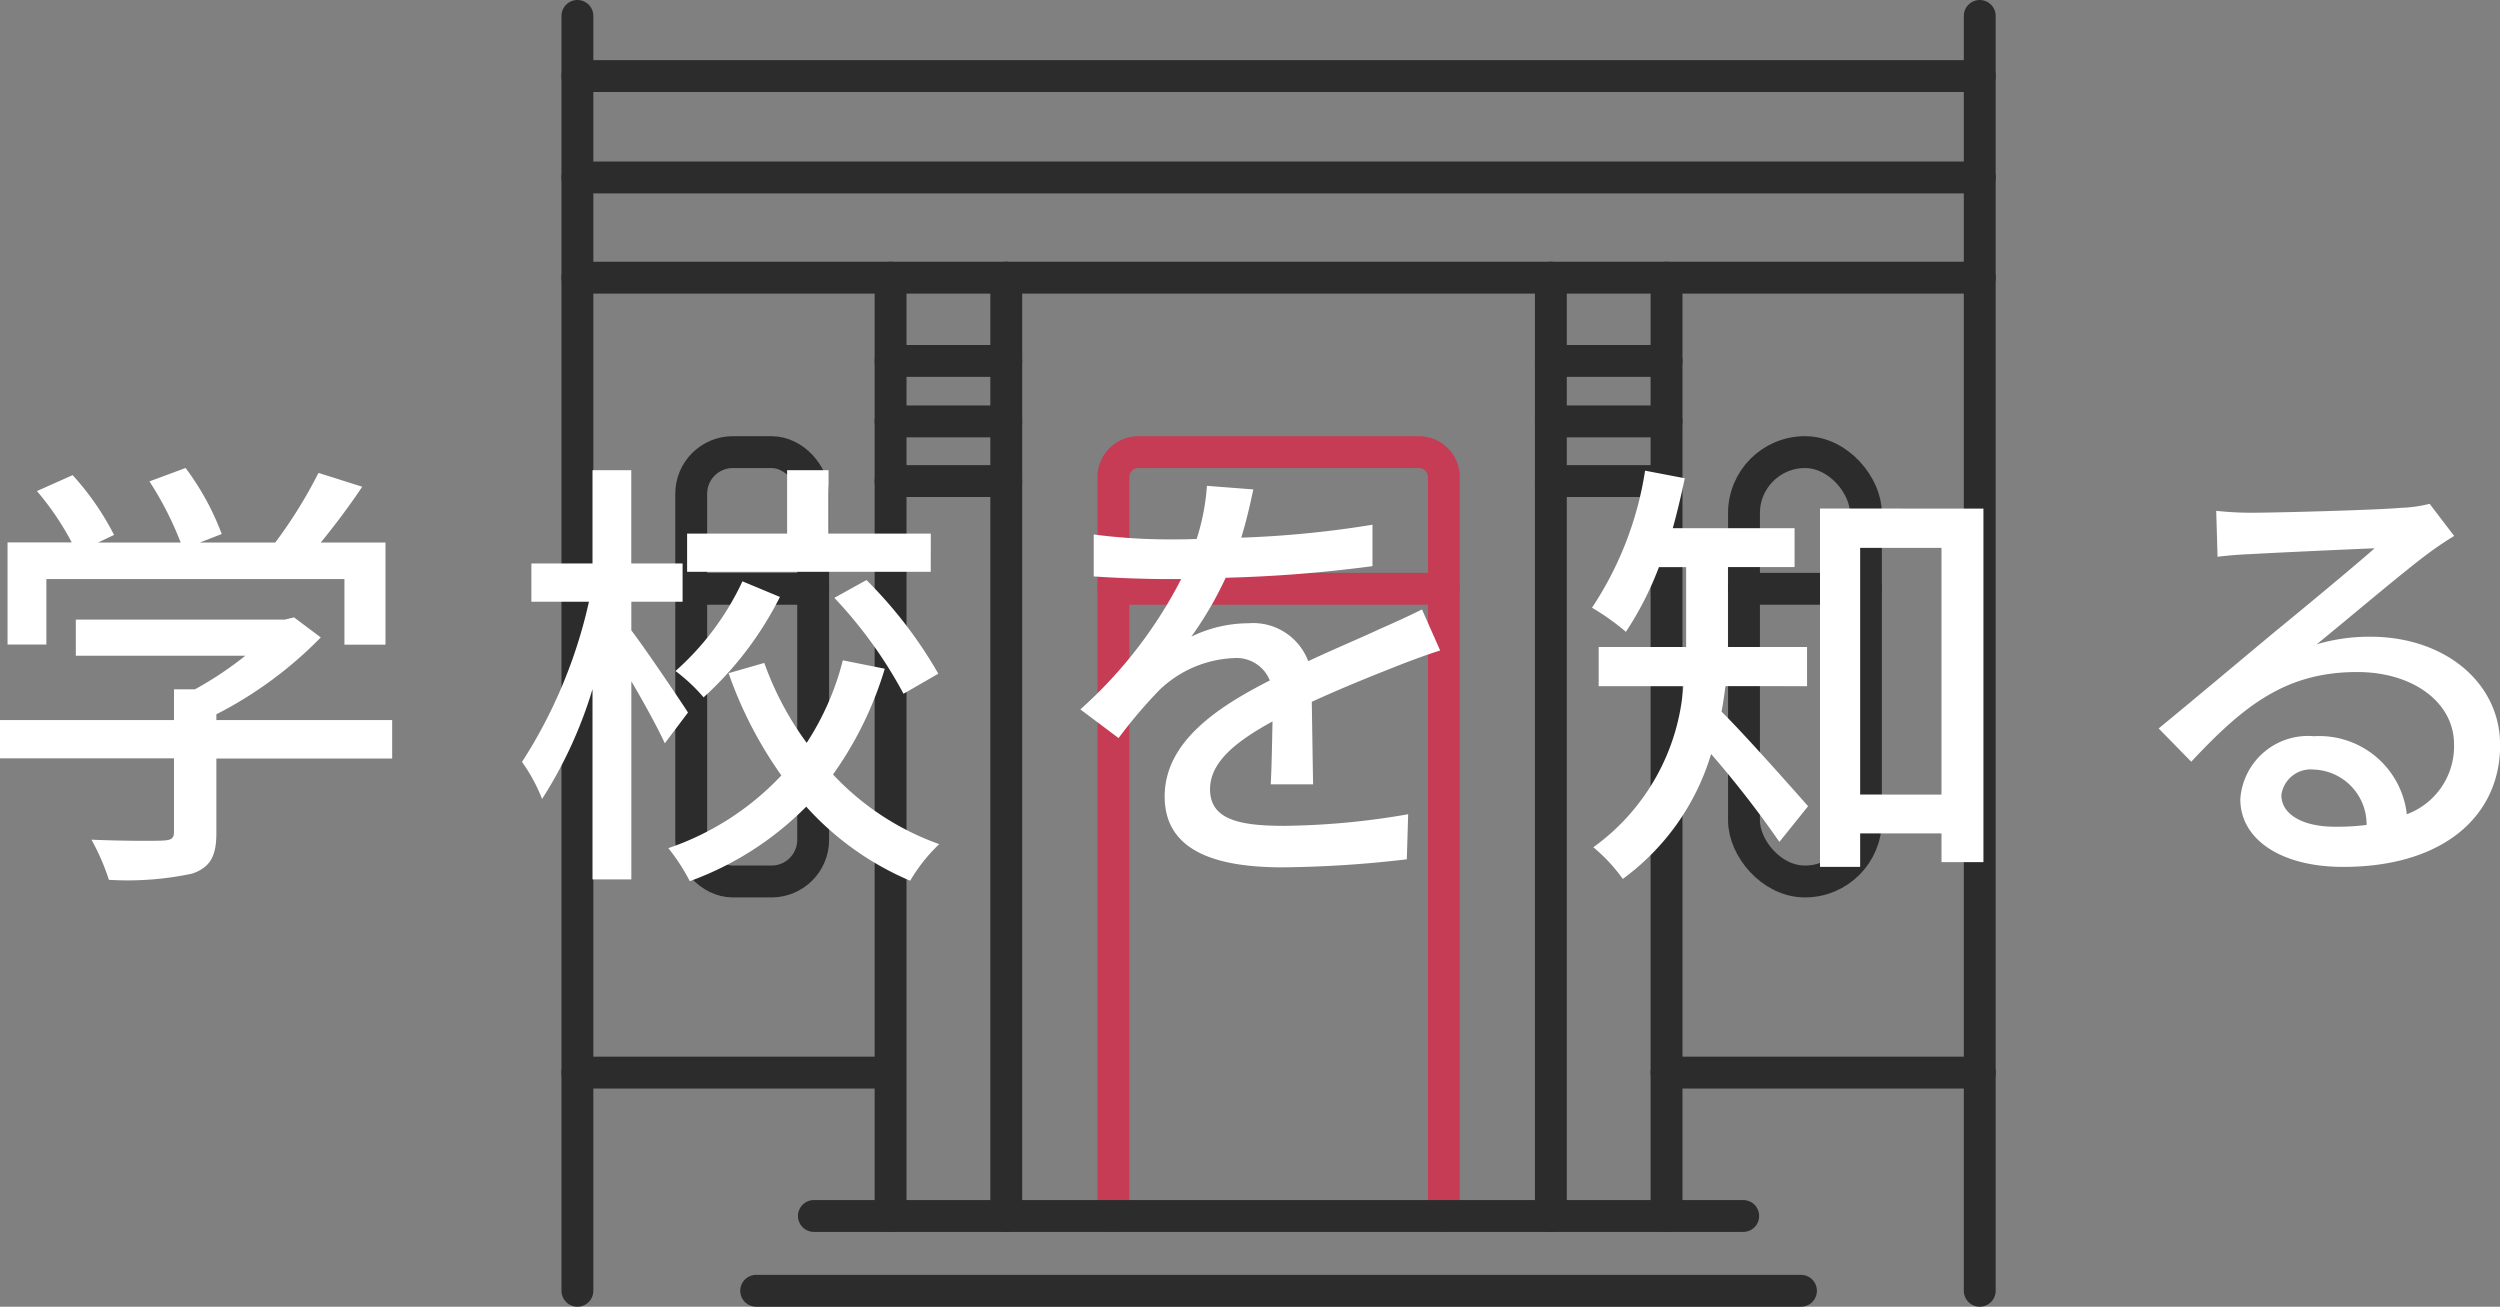 <svg xmlns="http://www.w3.org/2000/svg" width="78.441" height="41" viewBox="0 0 78.441 41">
  <rect x="0" y="0" width="78.441" height="41" fill="#808080" stroke="none"/>
  <g id="グループ_3691" data-name="グループ 3691" transform="translate(-24.883 -1139.5)">
    <g id="グループ_3688" data-name="グループ 3688" transform="translate(43 1140)">
      <g id="グループ_3628" data-name="グループ 3628" transform="translate(0 0)">
        <line id="線_164" data-name="線 164" y1="40" fill="none" stroke="#2c2c2c" stroke-linecap="round" stroke-linejoin="round" stroke-width="1"/>
        <line id="線_165" data-name="線 165" y2="40" transform="translate(44)" fill="none" stroke="#2c2c2c" stroke-linecap="round" stroke-linejoin="round" stroke-width="1"/>
      </g>
      <line id="線_166" data-name="線 166" x2="44" transform="translate(0 1.887)" fill="none" stroke="#2c2c2c" stroke-linecap="round" stroke-linejoin="round" stroke-width="1"/>
      <line id="線_167" data-name="線 167" x2="44" transform="translate(0 5.068)" fill="none" stroke="#2c2c2c" stroke-linecap="round" stroke-linejoin="round" stroke-width="1"/>
      <line id="線_168" data-name="線 168" x2="44" transform="translate(0 8.212)" fill="none" stroke="#2c2c2c" stroke-linecap="round" stroke-linejoin="round" stroke-width="1"/>
      <g id="グループ_3631" data-name="グループ 3631" transform="translate(9.826 8.212)">
        <g id="グループ_3629" data-name="グループ 3629">
          <line id="線_169" data-name="線 169" y2="29.441" fill="none" stroke="#2c2c2c" stroke-linecap="round" stroke-linejoin="round" stroke-width="1"/>
          <line id="線_170" data-name="線 170" y2="29.441" transform="translate(3.63)" fill="none" stroke="#2c2c2c" stroke-linecap="round" stroke-linejoin="round" stroke-width="1"/>
          <line id="線_171" data-name="線 171" x2="3.63" transform="translate(0 2.613)" fill="none" stroke="#2c2c2c" stroke-linecap="round" stroke-linejoin="round" stroke-width="1"/>
          <line id="線_172" data-name="線 172" x2="3.63" transform="translate(0 4.511)" fill="none" stroke="#2c2c2c" stroke-linecap="round" stroke-linejoin="round" stroke-width="1"/>
        </g>
        <g id="グループ_3630" data-name="グループ 3630">
          <line id="線_173" data-name="線 173" y2="29.441" transform="translate(20.717)" fill="none" stroke="#2c2c2c" stroke-linecap="round" stroke-linejoin="round" stroke-width="1"/>
          <line id="線_174" data-name="線 174" y2="29.441" transform="translate(24.347)" fill="none" stroke="#2c2c2c" stroke-linecap="round" stroke-linejoin="round" stroke-width="1"/>
          <line id="線_175" data-name="線 175" x2="3.63" transform="translate(20.717 2.613)" fill="none" stroke="#2c2c2c" stroke-linecap="round" stroke-linejoin="round" stroke-width="1"/>
          <line id="線_176" data-name="線 176" x2="3.63" transform="translate(20.717 4.511)" fill="none" stroke="#2c2c2c" stroke-linecap="round" stroke-linejoin="round" stroke-width="1"/>
          <line id="線_177" data-name="線 177" x2="3.63" transform="translate(0 6.382)" fill="none" stroke="#2c2c2c" stroke-linecap="round" stroke-linejoin="round" stroke-width="1"/>
          <line id="線_178" data-name="線 178" x2="3.63" transform="translate(20.717 6.382)" fill="none" stroke="#2c2c2c" stroke-linecap="round" stroke-linejoin="round" stroke-width="1"/>
        </g>
      </g>
      <g id="グループ_3632" data-name="グループ 3632" transform="translate(0 33.155)">
        <line id="線_179" data-name="線 179" x2="9.741" fill="none" stroke="#2c2c2c" stroke-linecap="round" stroke-linejoin="round" stroke-width="1"/>
        <line id="線_180" data-name="線 180" x2="9.826" transform="translate(34.174)" fill="none" stroke="#2c2c2c" stroke-linecap="round" stroke-linejoin="round" stroke-width="1"/>
      </g>
      <g id="グループ_3633" data-name="グループ 3633" transform="translate(16.818 13.686)">
        <path id="パス_705" data-name="パス 705" d="M183.942,361.791V338.607a.783.783,0,0,1,.784-.783h8.8a.783.783,0,0,1,.784.783v23.184" transform="translate(-183.942 -337.824)" fill="none" stroke="#c63c54" stroke-linecap="round" stroke-linejoin="round" stroke-width="1"/>
        <line id="線_181" data-name="線 181" x2="10.364" transform="translate(0 4.288)" fill="none" stroke="#c63c54" stroke-linecap="round" stroke-linejoin="round" stroke-width="1"/>
      </g>
      <g id="グループ_3636" data-name="グループ 3636" transform="translate(3.571 13.686)">
        <line id="線_182" data-name="線 182" x2="3.826" transform="translate(0 4.288)" fill="none" stroke="#2c2c2c" stroke-linecap="round" stroke-linejoin="round" stroke-width="1"/>
        <g id="グループ_3635" data-name="グループ 3635">
          <g id="グループ_3634" data-name="グループ 3634">
            <rect id="長方形_387" data-name="長方形 387" width="3.826" height="13.472" rx="1.306" fill="none" stroke="#2c2c2c" stroke-linecap="round" stroke-linejoin="round" stroke-width="1"/>
            <rect id="長方形_388" data-name="長方形 388" width="3.826" height="13.472" rx="1.913" transform="translate(33.032)" fill="none" stroke="#2c2c2c" stroke-linecap="round" stroke-linejoin="round" stroke-width="1"/>
          </g>
          <line id="線_183" data-name="線 183" x2="3.826" transform="translate(33.032 4.288)" fill="none" stroke="#2c2c2c" stroke-linecap="round" stroke-linejoin="round" stroke-width="1"/>
        </g>
      </g>
      <line id="線_184" data-name="線 184" x2="29.159" transform="translate(7.42 37.653)" fill="none" stroke="#2c2c2c" stroke-linecap="round" stroke-linejoin="round" stroke-width="1"/>
      <line id="線_185" data-name="線 185" x2="32.782" transform="translate(5.609 40)" fill="none" stroke="#2c2c2c" stroke-linecap="round" stroke-linejoin="round" stroke-width="1"/>
    </g>
    <path id="パス_3216" data-name="パス 3216" d="M2.338-8.33H11.69v2.058h1.288V-9.478h-2.03c.434-.532.9-1.148,1.3-1.75l-1.372-.434A14.713,14.713,0,0,1,9.52-9.478H7.154l.686-.266a8.3,8.3,0,0,0-1.134-2.072l-1.134.42a10.369,10.369,0,0,1,.98,1.918H3.962l.5-.238a8.591,8.591,0,0,0-1.3-1.876l-1.12.5a8.833,8.833,0,0,1,1.092,1.61H1.12v3.206H2.338Zm10.85,4.424H7.672v-.182A12.565,12.565,0,0,0,10.948-6.5l-.84-.63-.28.07H3.262v1.134h5.32A11.076,11.076,0,0,1,7-4.872H6.342v.966H.882v1.2h5.46v2.3c0,.21-.07.266-.35.28s-1.26.014-2.24-.028A7,7,0,0,1,4.3,1.106,9.731,9.731,0,0,0,6.916.91c.574-.2.756-.56.756-1.274V-2.7h5.516Zm16.9-5.852H26.88v-1.988h-1.3v1.988H22.442v1.2h7.644ZM27.062-7.742a13.948,13.948,0,0,1,2.17,3.01l1.092-.63A13.873,13.873,0,0,0,28.07-8.3ZM24.178-8.26a8.623,8.623,0,0,1-2.1,2.814,5.5,5.5,0,0,1,.882.826,10.786,10.786,0,0,0,2.394-3.15ZM22.47-4.144c-.252-.392-1.386-2.072-1.778-2.576v-.9H22.3v-1.2h-1.61v-2.926H19.474V-8.82H17.556v1.2h1.806a15.445,15.445,0,0,1-2.1,5.026,5.451,5.451,0,0,1,.63,1.162,13.677,13.677,0,0,0,1.582-3.444V1.092h1.218V-5.124c.406.686.84,1.484,1.05,1.946Zm4.858-1.638a8.582,8.582,0,0,1-1.134,2.59A9.778,9.778,0,0,1,24.864-5.7l-1.12.322A12.848,12.848,0,0,0,25.4-2.17,8.722,8.722,0,0,1,21.854.112a6.246,6.246,0,0,1,.672,1.036A9.9,9.9,0,0,0,26.18-1.19a9.212,9.212,0,0,0,3.262,2.324,5.221,5.221,0,0,1,.91-1.148A8.432,8.432,0,0,1,27.02-2.2a11.267,11.267,0,0,0,1.624-3.318Zm12.88-5.362-1.456-.112A6.972,6.972,0,0,1,38.43-9.59c-.28.014-.56.014-.826.014A18.1,18.1,0,0,1,35.2-9.73v1.316c.784.056,1.75.084,2.338.084h.406a14.067,14.067,0,0,1-3.164,4.088l1.2.9a15.227,15.227,0,0,1,1.274-1.5,3.568,3.568,0,0,1,2.324-1.008,1.127,1.127,0,0,1,1.148.7c-1.624.826-3.3,1.918-3.3,3.64S39.046.714,41.132.714A35.651,35.651,0,0,0,45.024.462l.042-1.414a23.84,23.84,0,0,1-3.892.364c-1.414,0-2.324-.2-2.324-1.148,0-.826.756-1.47,1.96-2.128-.014.686-.028,1.484-.056,1.974h1.33c-.014-.672-.028-1.792-.042-2.59.98-.448,1.89-.812,2.6-1.092.42-.168,1.022-.392,1.428-.518L45.5-7.378c-.448.224-.854.406-1.33.616-.658.308-1.372.6-2.24,1.008a1.843,1.843,0,0,0-1.876-1.19,4.112,4.112,0,0,0-1.792.42A11.234,11.234,0,0,0,39.34-8.372a43.257,43.257,0,0,0,4.606-.364v-1.3a32.276,32.276,0,0,1-4.116.406C40.012-10.234,40.124-10.752,40.208-11.144ZM57.582-4.97V-6.2H55.1V-8.708H57.19V-9.926H53.368c.14-.5.266-1.036.378-1.568L52.5-11.732a10.708,10.708,0,0,1-1.666,4.3,7.605,7.605,0,0,1,1.064.756,10.176,10.176,0,0,0,1.036-2.03h.854V-6.2H51.044V-4.97H53.7A6.827,6.827,0,0,1,50.876.084a5.194,5.194,0,0,1,.924.994,7.537,7.537,0,0,0,2.772-3.92A31.984,31.984,0,0,1,56.714-.084l.9-1.12c-.406-.462-2.016-2.282-2.716-2.968.056-.266.084-.532.126-.8Zm1.666,3.4V-9.31H61.8v7.742Zm-1.26-8.974V.7h1.26V-.35H61.8v.9h1.316V-10.542ZM72.464-1.554a.931.931,0,0,1,1.022-.8A1.72,1.72,0,0,1,75.138-.616a7.461,7.461,0,0,1-.994.056C73.15-.56,72.464-.938,72.464-1.554ZM70.42-10.472l.042,1.442c.322-.042.686-.07,1.036-.084.728-.042,3.15-.154,3.892-.182-.7.616-2.324,1.96-3.108,2.6-.826.686-2.576,2.156-3.668,3.052L69.636-2.6c1.652-1.764,2.968-2.814,5.208-2.814,1.75,0,3.038.952,3.038,2.268A2.274,2.274,0,0,1,76.4-.952,2.763,2.763,0,0,0,73.486-3.4a2.128,2.128,0,0,0-2.31,1.974C71.176-.154,72.464.7,74.4.7c3.15,0,4.928-1.6,4.928-3.822,0-1.96-1.736-3.4-4.074-3.4a5.8,5.8,0,0,0-1.68.238c.994-.812,2.716-2.268,3.43-2.8.294-.224.588-.42.882-.6l-.77-1.008a4.174,4.174,0,0,1-.9.126c-.756.07-3.948.154-4.676.154A10.169,10.169,0,0,1,70.42-10.472Z" transform="translate(24 1166)" fill="#fff"/>
  </g>
</svg>
